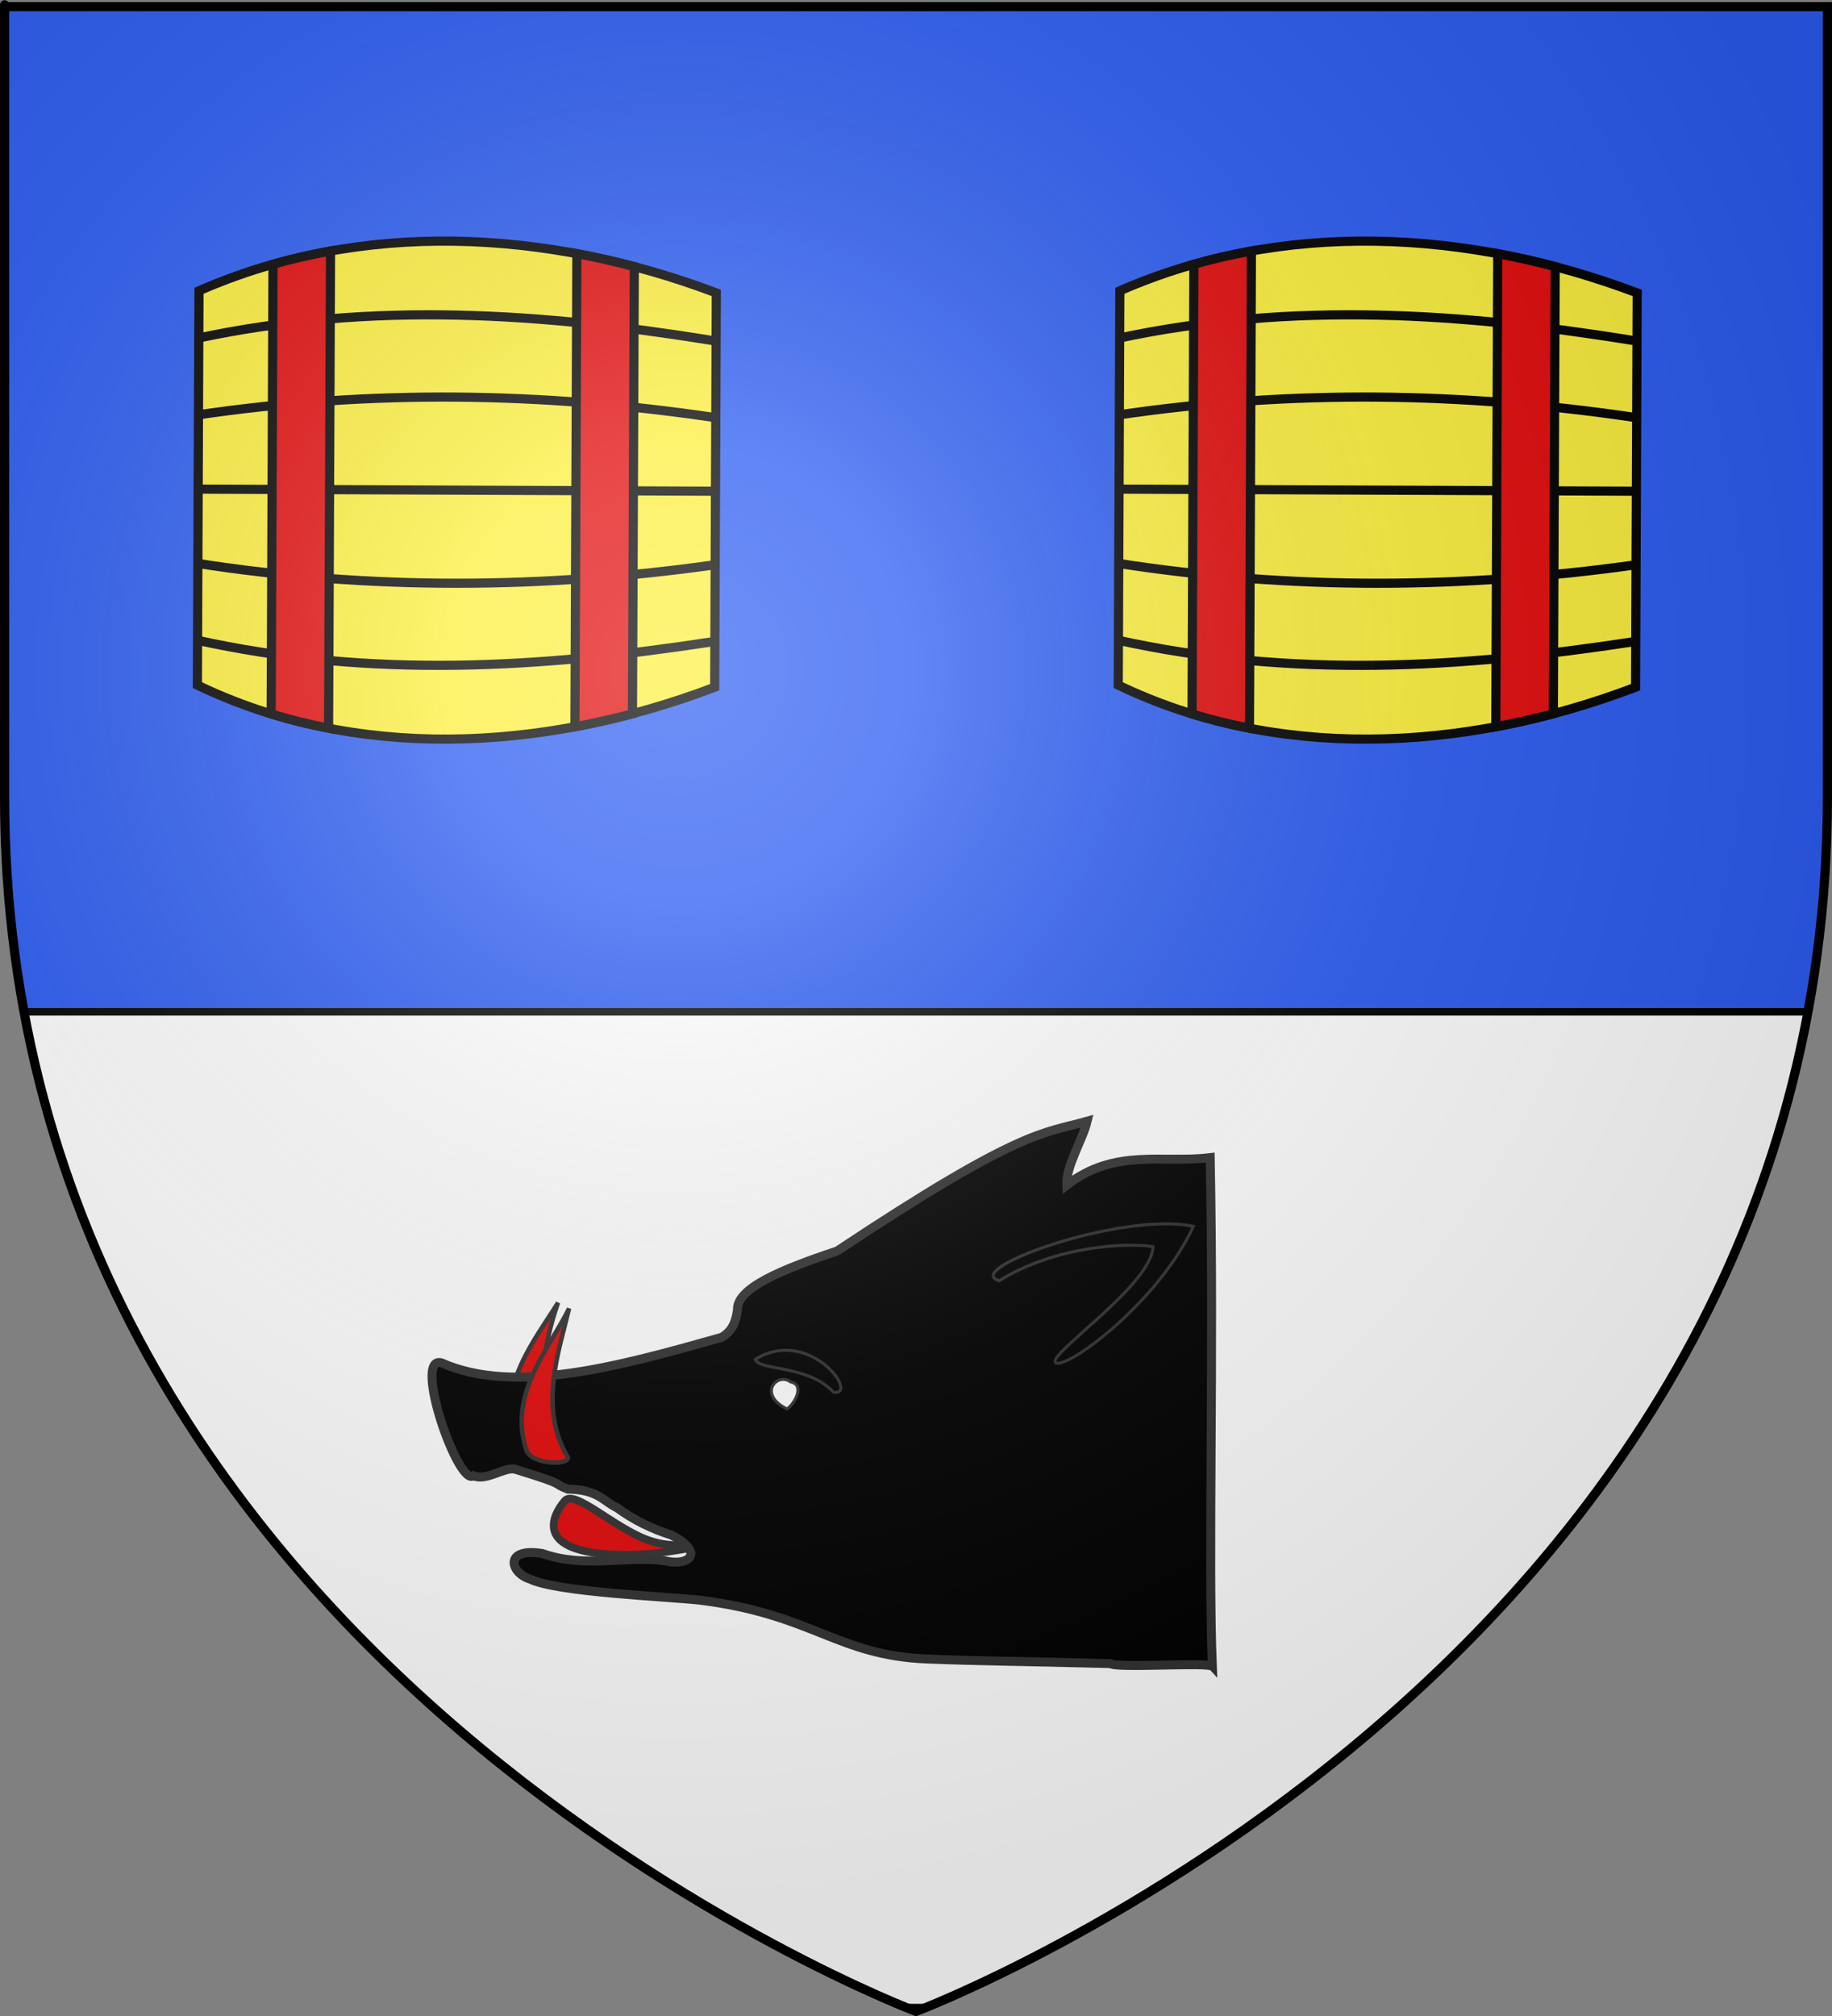 <?xml version="1.0" encoding="UTF-8" standalone="no"?>
<svg
   xmlns:dc="http://purl.org/dc/elements/1.1/"
   xmlns:cc="http://web.resource.org/cc/"
   xmlns:rdf="http://www.w3.org/1999/02/22-rdf-syntax-ns#"
   xmlns:svg="http://www.w3.org/2000/svg"
   xmlns="http://www.w3.org/2000/svg"
   xmlns:xlink="http://www.w3.org/1999/xlink"
   xmlns:sodipodi="http://sodipodi.sourceforge.net/DTD/sodipodi-0.dtd"
   xmlns:inkscape="http://www.inkscape.org/namespaces/inkscape"
   height="660"
   width="600"
   version="1.0"
   id="svg2"
   sodipodi:version="0.32"
   inkscape:version="0.44.1"
   sodipodi:docname="Blason_Brainville_54.svg"
   sodipodi:docbase="L:\blasons"
   inkscape:export-filename="/Users/olivier/Desktop/Blason Rouge/Blason_Vide_3D.png"
   inkscape:export-xdpi="144"
   inkscape:export-ydpi="144">
  <rect width="100%" height="100%" fill="#808080" stroke="none"/>
  <sodipodi:namedview
     inkscape:window-height="712"
     inkscape:window-width="1024"
     inkscape:pageshadow="2"
     inkscape:pageopacity="0.0"
     guidetolerance="10.0"
     gridtolerance="10.0"
     objecttolerance="10.0"
     borderopacity="1.0"
     bordercolor="#666666"
     pagecolor="#ffffff"
     id="base"
     showgrid="false"
     height="660px"
     inkscape:zoom="0.7825"
     inkscape:cx="140.23823"
     inkscape:cy="329.46187"
     inkscape:window-x="-4"
     inkscape:window-y="-4"
     inkscape:current-layer="layer3"
     showguides="true"
     inkscape:guide-bbox="true" />
  <desc
     id="desc4">Flag of Canton of Valais (Wallis)</desc>
  <defs
     id="defs6">
    <linearGradient
       id="linearGradient2893">
      <stop
         style="stop-color:white;stop-opacity:0.314;"
         offset="0"
         id="stop2895" />
      <stop
         id="stop2897"
         offset="0.19"
         style="stop-color:white;stop-opacity:0.251;" />
      <stop
         style="stop-color:#6b6b6b;stop-opacity:0.125;"
         offset="0.6"
         id="stop2901" />
      <stop
         style="stop-color:black;stop-opacity:0.125;"
         offset="1"
         id="stop2899" />
    </linearGradient>
    <linearGradient
       id="linearGradient2885">
      <stop
         id="stop2887"
         offset="0"
         style="stop-color:white;stop-opacity:1;" />
      <stop
         style="stop-color:white;stop-opacity:1;"
         offset="0.229"
         id="stop2891" />
      <stop
         id="stop2889"
         offset="1"
         style="stop-color:black;stop-opacity:1;" />
    </linearGradient>
    <linearGradient
       id="linearGradient2955">
      <stop
         id="stop2867"
         offset="0"
         style="stop-color:#fd0000;stop-opacity:1;" />
      <stop
         style="stop-color:#e77275;stop-opacity:0.659;"
         offset="0.5"
         id="stop2873" />
      <stop
         style="stop-color:black;stop-opacity:0.323;"
         offset="1"
         id="stop2959" />
    </linearGradient>
    <radialGradient
       inkscape:collect="always"
       xlink:href="#linearGradient2955"
       id="radialGradient2961"
       cx="225.524"
       cy="218.901"
       fx="225.524"
       fy="218.901"
       r="300"
       gradientTransform="matrix(-4.167939e-4,2.183,-1.884,-3.599562e-4,615.597,-289.121)"
       gradientUnits="userSpaceOnUse" />
    <polygon
       id="star"
       transform="scale(53,53)"
       points="0,-1 0.588,0.809 -0.951,-0.309 0.951,-0.309 -0.588,0.809 0,-1 " />
    <clipPath
       id="clip">
      <path
         d="M 0,-200 L 0,600 L 300,600 L 300,-200 L 0,-200 z "
         id="path10" />
    </clipPath>
    <radialGradient
       inkscape:collect="always"
       xlink:href="#linearGradient2955"
       id="radialGradient1911"
       gradientUnits="userSpaceOnUse"
       gradientTransform="matrix(-4.167939e-4,2.183,-1.884,-3.599562e-4,615.597,-289.121)"
       cx="225.524"
       cy="218.901"
       fx="225.524"
       fy="218.901"
       r="300" />
    <radialGradient
       inkscape:collect="always"
       xlink:href="#linearGradient2955"
       id="radialGradient2865"
       gradientUnits="userSpaceOnUse"
       gradientTransform="matrix(0,1.749,-1.593,-1.049767e-7,551.788,-191.29)"
       cx="225.524"
       cy="218.901"
       fx="225.524"
       fy="218.901"
       r="300" />
    <radialGradient
       inkscape:collect="always"
       xlink:href="#linearGradient2955"
       id="radialGradient2871"
       gradientUnits="userSpaceOnUse"
       gradientTransform="matrix(0,1.386,-1.323,-5.741131e-8,-158.082,-109.541)"
       cx="225.524"
       cy="218.901"
       fx="225.524"
       fy="218.901"
       r="300" />
    <radialGradient
       inkscape:collect="always"
       xlink:href="#linearGradient2893"
       id="radialGradient3163"
       gradientUnits="userSpaceOnUse"
       gradientTransform="matrix(1.353,0,0,1.349,-77.629,-85.747)"
       cx="221.445"
       cy="226.331"
       fx="221.445"
       fy="226.331"
       r="300" />
    <radialGradient
       gradientTransform="matrix(1.353,0,0,1.349,-77.629,-85.747)"
       gradientUnits="userSpaceOnUse"
       xlink:href="#linearGradient2893"
       id="radialGradient9547"
       fy="226.331"
       fx="221.445"
       r="300"
       cy="226.331"
       cx="221.445" />
    <radialGradient
       gradientTransform="matrix(0,1.386,-1.323,-5.741131e-8,-158.082,-109.541)"
       gradientUnits="userSpaceOnUse"
       xlink:href="#linearGradient2955"
       id="radialGradient9545"
       fy="218.901"
       fx="225.524"
       r="300"
       cy="218.901"
       cx="225.524" />
    <radialGradient
       gradientTransform="matrix(0,1.749,-1.593,-1.049767e-7,551.788,-191.29)"
       gradientUnits="userSpaceOnUse"
       xlink:href="#linearGradient2955"
       id="radialGradient9543"
       fy="218.901"
       fx="225.524"
       r="300"
       cy="218.901"
       cx="225.524" />
    <radialGradient
       gradientTransform="matrix(-4.167939e-4,2.183,-1.884,-3.599562e-4,615.597,-289.121)"
       gradientUnits="userSpaceOnUse"
       xlink:href="#linearGradient2955"
       id="radialGradient9541"
       fy="218.901"
       fx="225.524"
       r="300"
       cy="218.901"
       cx="225.524" />
    <clipPath
       id="clipPath9537">
      <path
         id="path9539"
         d="M 0,-200 L 0,600 L 300,600 L 300,-200 L 0,-200 z " />
    </clipPath>
    <polygon
       id="polygon9535"
       transform="scale(53,53)"
       points="0,-1 0.588,0.809 -0.951,-0.309 0.951,-0.309 -0.588,0.809 0,-1 " />
    <radialGradient
       gradientTransform="matrix(-4.167939e-4,2.183,-1.884,-3.599562e-4,615.597,-289.121)"
       gradientUnits="userSpaceOnUse"
       xlink:href="#linearGradient2955"
       id="radialGradient9533"
       fy="218.901"
       fx="225.524"
       r="300"
       cy="218.901"
       cx="225.524" />
    <linearGradient
       id="linearGradient9525">
      <stop
         id="stop9527"
         offset="0"
         style="stop-color:#fd0000;stop-opacity:1" />
      <stop
         id="stop9529"
         offset="0.5"
         style="stop-color:#e77275;stop-opacity:0.659" />
      <stop
         id="stop9531"
         offset="1"
         style="stop-color:black;stop-opacity:0.323" />
    </linearGradient>
    <linearGradient
       id="linearGradient9517">
      <stop
         id="stop9519"
         offset="0"
         style="stop-color:white;stop-opacity:1" />
      <stop
         id="stop9521"
         offset="0.229"
         style="stop-color:white;stop-opacity:1" />
      <stop
         id="stop9523"
         offset="1"
         style="stop-color:black;stop-opacity:1" />
    </linearGradient>
    <linearGradient
       id="linearGradient9507">
      <stop
         id="stop9509"
         offset="0"
         style="stop-color:white;stop-opacity:0.314" />
      <stop
         id="stop9511"
         offset="0.19"
         style="stop-color:white;stop-opacity:0.251" />
      <stop
         id="stop9513"
         offset="0.6"
         style="stop-color:#6b6b6b;stop-opacity:0.125" />
      <stop
         id="stop9515"
         offset="1"
         style="stop-color:black;stop-opacity:0.125" />
    </linearGradient>
  </defs>
  <g
     inkscape:groupmode="layer"
     id="layer3"
     inkscape:label="Fond écu"
     style="display:inline">
    <path
       id="path2855"
       style="fill:#2b5cf2;fill-opacity:1;fill-rule:evenodd;stroke:none;stroke-width:1px;stroke-linecap:butt;stroke-linejoin:miter;stroke-opacity:1"
       d="M 300,658.5 C 300,658.5 598.5,546.18 598.5,260.728 C 598.5,-24.723 598.5,2.176 598.5,2.176 L 1.5,2.176 L 1.5,260.728 C 1.5,546.18 300,658.5 300,658.5 z "
       sodipodi:nodetypes="cccccc" />
    <path
       style="opacity:1;fill:white;fill-opacity:1;stroke:black;stroke-width:2.474;stroke-miterlimit:4;stroke-dasharray:none;stroke-opacity:1"
       d="M 7.875 331.25 C 48.355 549.92 268.827 645.865 296.875 657.25 L 303.125 657.25 C 331.173 645.865 551.645 549.92 592.125 331.25 L 7.875 331.25 z "
       id="rect22053" />
    <g
       id="g9293"
       transform="matrix(1.468,0,0,1.468,854.594,23.969)">
      <path
         d="M -411.597,325.781 C -423.045,327.414 -433.984,331.174 -446.451,330.299 C -463.367,329.112 -458.443,321.022 -456.133,318.358 C -453.931,315.82 -445.248,324.308 -437.737,327.072 C -429.023,330.278 -420.309,326.215 -411.597,325.781 z "
         style="fill:#e20909;fill-opacity:1;fill-rule:evenodd;stroke:#313131;stroke-width:1.723;stroke-linecap:butt;stroke-linejoin:miter;stroke-miterlimit:4;stroke-dasharray:none;stroke-opacity:1;display:inline"
         id="path2032" />
      <path
         sodipodi:nodetypes="cccc"
         id="path8237"
         d="M -457.652,274.182 C -460.945,283.63 -462.863,295.304 -458.882,307.5 C -458.753,309.349 -466.878,308.316 -467.89,305.143 C -470.92,292.155 -462.895,282.64 -457.652,274.182 z "
         style="color:black;fill:#e20909;fill-opacity:1;fill-rule:evenodd;stroke:#313131;stroke-width:1;stroke-linecap:butt;stroke-linejoin:miter;marker:none;marker-start:none;marker-mid:none;marker-end:none;stroke-miterlimit:4;stroke-dasharray:none;stroke-dashoffset:0;stroke-opacity:1;visibility:visible;display:inline;overflow:visible" />
      <path
         sodipodi:nodetypes="ccccccccccccccccsccc"
         id="path8239"
         d="M -312.149,241.84 C -322.809,243.15 -333.459,239.668 -344.144,247.968 C -344.395,243.826 -340.631,237.935 -339.602,233.714 C -349.371,236.491 -354.14,235.257 -395.398,262.669 C -407.731,266.761 -417.891,270.956 -417.618,275.827 C -417.969,278.211 -418.625,280.461 -421.169,281.922 C -444.004,288.363 -467.357,294.842 -483.676,287.598 C -490.121,285.886 -479.901,315.303 -476.523,312.778 C -473.723,314.03 -469.718,310.84 -467.321,311.291 C -454.724,315.145 -459.412,314.268 -455.481,315.761 C -448.707,315.874 -447.727,318.358 -444.494,319.914 C -440.755,322.674 -436.676,324.638 -432.353,326.011 C -424.685,329.989 -428.513,333.049 -433.784,331.755 C -442.328,330.537 -451.669,333.501 -461.085,330.141 C -469.935,328.703 -468.227,334.527 -463.939,335.801 C -458.036,338.748 -433.297,339.732 -426.11,340.517 C -400.753,343.645 -395.434,352.866 -375.252,353.649 C -361.843,354.17 -356.038,354.11 -334.418,354.672 C -332.933,355.762 -312.68,354.288 -311.681,355.295 C -312.644,331.073 -311.272,287.234 -312.149,241.84 z "
         style="color:black;fill:black;fill-opacity:1;fill-rule:evenodd;stroke:#313131;stroke-width:2;stroke-linecap:butt;stroke-linejoin:miter;marker:none;marker-start:none;marker-mid:none;marker-end:none;stroke-miterlimit:4;stroke-dasharray:none;stroke-dashoffset:0;stroke-opacity:1;visibility:visible;display:inline;overflow:visible" />
      <path
         sodipodi:nodetypes="cccc"
         id="path8241"
         d="M -455.185,275.462 C -457.494,285.198 -462.063,297.703 -455.445,308.676 C -455.128,310.502 -463.316,310.306 -464.647,307.253 C -468.991,294.644 -459.535,284.413 -455.185,275.462 z "
         style="color:black;fill:#e20909;fill-opacity:1;fill-rule:evenodd;stroke:#313131;stroke-width:1;stroke-linecap:butt;stroke-linejoin:miter;marker:none;marker-start:none;marker-mid:none;marker-end:none;stroke-miterlimit:4;stroke-dasharray:none;stroke-dashoffset:0;stroke-opacity:1;visibility:visible;display:inline;overflow:visible" />
      <path
         sodipodi:nodetypes="ccc"
         id="path8243"
         d="M -413.656,286.818 C -401.552,279.384 -390.287,294.949 -396.171,294.178 C -401.89,287.973 -412.796,289.434 -413.656,286.818 z "
         style="color:black;fill:black;fill-opacity:1;fill-rule:evenodd;stroke:#313131;stroke-width:0.674;stroke-linecap:butt;stroke-linejoin:miter;marker:none;marker-start:none;marker-mid:none;marker-end:none;stroke-miterlimit:4;stroke-dasharray:none;stroke-dashoffset:0;stroke-opacity:1;visibility:visible;display:inline;overflow:visible" />
      <path
         sodipodi:nodetypes="ccc"
         id="path8245"
         d="M -406.556,297.893 C -404.702,296.603 -402.613,292.445 -405.735,291.868 C -408.752,289.581 -413.282,294.615 -406.556,297.893 z "
         style="color:black;fill:white;fill-opacity:1;fill-rule:evenodd;stroke:#313131;stroke-width:0.674;stroke-linecap:butt;stroke-linejoin:miter;marker:none;marker-start:none;marker-mid:none;marker-end:none;stroke-miterlimit:4;stroke-dasharray:none;stroke-dashoffset:0;stroke-opacity:1;visibility:visible;display:inline;overflow:visible" />
      <path
         sodipodi:nodetypes="ccccc"
         id="path8247"
         d="M -359.235,269.297 C -367.898,266.688 -331.717,253.806 -315.9,257.155 C -323.498,273.633 -342.896,288.234 -346.395,287.688 C -350.084,286.72 -325.117,270.453 -324.916,261.691 C -330.955,260.717 -346.859,261.61 -359.235,269.297 z "
         style="color:black;fill:black;fill-opacity:1;fill-rule:evenodd;stroke:#313131;stroke-width:0.674;stroke-linecap:butt;stroke-linejoin:miter;marker:none;marker-start:none;marker-mid:none;marker-end:none;stroke-miterlimit:4;stroke-dasharray:none;stroke-dashoffset:0;stroke-opacity:1;visibility:visible;display:inline;overflow:visible" />
    </g>
    <g
       id="g12592"
       transform="translate(-12.585,0)">
      <g
         style="stroke:black;stroke-width:3;stroke-miterlimit:4;stroke-dasharray:none;stroke-opacity:1"
         id="g11679">
        <path
           sodipodi:nodetypes="ccccc"
           id="path22161"
           d="M 77.226,224.289 L 77.755,95.202 C 130.808,71.954 191.623,74.913 247.182,95.897 L 246.653,224.984 C 189.292,246.771 128.052,248.739 77.226,224.289 z "
           style="fill:#fcef3c;fill-opacity:1;stroke:black;stroke-width:3;stroke-miterlimit:4;stroke-dasharray:none;stroke-opacity:1" />
        <path
           sodipodi:nodetypes="cc"
           id="path22163"
           d="M 76.593,160.122 L 246.02,160.817"
           style="fill:#fcef3c;fill-opacity:1;fill-rule:evenodd;stroke:black;stroke-width:3;stroke-linecap:butt;stroke-linejoin:miter;stroke-miterlimit:4;stroke-dasharray:none;stroke-opacity:1" />
        <path
           sodipodi:nodetypes="cc"
           id="path22165"
           d="M 76.39,209.426 C 134.219,222.309 190.274,218.607 245.817,210.121"
           style="fill:#fcef3c;fill-opacity:1;fill-rule:evenodd;stroke:black;stroke-width:3;stroke-linecap:butt;stroke-linejoin:miter;stroke-miterlimit:4;stroke-dasharray:none;stroke-opacity:1" />
        <path
           sodipodi:nodetypes="cc"
           id="path22167"
           d="M 76.493,184.326 C 134.192,193.375 190.542,192.704 245.92,185.021"
           style="fill:#fcef3c;fill-opacity:1;fill-rule:evenodd;stroke:black;stroke-width:3;stroke-linecap:butt;stroke-linejoin:miter;stroke-miterlimit:4;stroke-dasharray:none;stroke-opacity:1" />
        <path
           style="fill:#fcef3c;fill-opacity:1;fill-rule:evenodd;stroke:black;stroke-width:3;stroke-linecap:butt;stroke-linejoin:miter;stroke-miterlimit:4;stroke-dasharray:none;stroke-opacity:1"
           d="M 76.795,110.826 C 134.727,98.418 190.75,102.58 246.222,111.521"
           id="path22169"
           sodipodi:nodetypes="cc" />
        <path
           style="fill:#fcef3c;fill-opacity:1;fill-rule:evenodd;stroke:black;stroke-width:3;stroke-linecap:butt;stroke-linejoin:miter;stroke-miterlimit:4;stroke-dasharray:none;stroke-opacity:1"
           d="M 76.692,135.926 C 134.463,127.351 190.806,128.484 246.119,136.621"
           id="path22171"
           sodipodi:nodetypes="cc" />
        <path
           id="path22173"
           d="M 101.391,233.731 C 107.557,235.622 113.837,237.171 120.198,238.402 L 120.839,82.184 C 114.493,83.321 108.211,84.758 101.995,86.519 L 101.391,233.731 z "
           style="fill:#e20909;fill-opacity:1;stroke:black;stroke-width:3;stroke-miterlimit:4;stroke-dasharray:none;stroke-opacity:1;display:inline" />
        <path
           id="path22175"
           d="M 200.881,237.935 C 207.167,236.76 213.458,235.336 219.724,233.67 L 220.324,87.285 C 214.088,85.636 207.811,84.221 201.516,83.047 L 200.881,237.935 z "
           style="fill:#e20909;fill-opacity:1;stroke:black;stroke-width:3;stroke-miterlimit:4;stroke-dasharray:none;stroke-opacity:1;display:inline" />
      </g>
      <g
         transform="translate(301.597,0)"
         id="g12574"
         style="stroke:black;stroke-width:3;stroke-miterlimit:4;stroke-dasharray:none;stroke-opacity:1">
        <path
           style="fill:#fcef3c;fill-opacity:1;stroke:black;stroke-width:3;stroke-miterlimit:4;stroke-dasharray:none;stroke-opacity:1"
           d="M 77.226,224.289 L 77.755,95.202 C 130.808,71.954 191.623,74.913 247.182,95.897 L 246.653,224.984 C 189.292,246.771 128.052,248.739 77.226,224.289 z "
           id="path12576"
           sodipodi:nodetypes="ccccc" />
        <path
           style="fill:#fcef3c;fill-opacity:1;fill-rule:evenodd;stroke:black;stroke-width:3;stroke-linecap:butt;stroke-linejoin:miter;stroke-miterlimit:4;stroke-dasharray:none;stroke-opacity:1"
           d="M 76.593,160.122 L 246.02,160.817"
           id="path12578"
           sodipodi:nodetypes="cc" />
        <path
           style="fill:#fcef3c;fill-opacity:1;fill-rule:evenodd;stroke:black;stroke-width:3;stroke-linecap:butt;stroke-linejoin:miter;stroke-miterlimit:4;stroke-dasharray:none;stroke-opacity:1"
           d="M 76.39,209.426 C 134.219,222.309 190.274,218.607 245.817,210.121"
           id="path12580"
           sodipodi:nodetypes="cc" />
        <path
           style="fill:#fcef3c;fill-opacity:1;fill-rule:evenodd;stroke:black;stroke-width:3;stroke-linecap:butt;stroke-linejoin:miter;stroke-miterlimit:4;stroke-dasharray:none;stroke-opacity:1"
           d="M 76.493,184.326 C 134.192,193.375 190.542,192.704 245.92,185.021"
           id="path12582"
           sodipodi:nodetypes="cc" />
        <path
           sodipodi:nodetypes="cc"
           id="path12584"
           d="M 76.795,110.826 C 134.727,98.418 190.75,102.58 246.222,111.521"
           style="fill:#fcef3c;fill-opacity:1;fill-rule:evenodd;stroke:black;stroke-width:3;stroke-linecap:butt;stroke-linejoin:miter;stroke-miterlimit:4;stroke-dasharray:none;stroke-opacity:1" />
        <path
           sodipodi:nodetypes="cc"
           id="path12586"
           d="M 76.692,135.926 C 134.463,127.351 190.806,128.484 246.119,136.621"
           style="fill:#fcef3c;fill-opacity:1;fill-rule:evenodd;stroke:black;stroke-width:3;stroke-linecap:butt;stroke-linejoin:miter;stroke-miterlimit:4;stroke-dasharray:none;stroke-opacity:1" />
        <path
           style="fill:#e20909;fill-opacity:1;stroke:black;stroke-width:3;stroke-miterlimit:4;stroke-dasharray:none;stroke-opacity:1;display:inline"
           d="M 101.391,233.731 C 107.557,235.622 113.837,237.171 120.198,238.402 L 120.839,82.184 C 114.493,83.321 108.211,84.758 101.995,86.519 L 101.391,233.731 z "
           id="path12588" />
        <path
           style="fill:#e20909;fill-opacity:1;stroke:black;stroke-width:3;stroke-miterlimit:4;stroke-dasharray:none;stroke-opacity:1;display:inline"
           d="M 200.881,237.935 C 207.167,236.76 213.458,235.336 219.724,233.67 L 220.324,87.285 C 214.088,85.636 207.811,84.221 201.516,83.047 L 200.881,237.935 z "
           id="path12590" />
      </g>
    </g>
  </g>
  <g
     inkscape:groupmode="layer"
     id="layer4"
     inkscape:label="Meubles" />
  <g
     inkscape:groupmode="layer"
     id="layer2"
     inkscape:label="Reflet final"
     sodipodi:insensitive="true">
    <path
       sodipodi:nodetypes="cccccc"
       d="M 300,658.5 C 300,658.5 598.5,546.18 598.5,260.728 C 598.5,-24.723 598.5,2.176 598.5,2.176 L 1.5,2.176 L 1.5,260.728 C 1.5,546.18 300,658.5 300,658.5 z "
       style="opacity:1;fill:url(#radialGradient3163);fill-opacity:1;fill-rule:evenodd;stroke:none;stroke-width:1px;stroke-linecap:butt;stroke-linejoin:miter;stroke-opacity:1"
       id="path2875"
       inkscape:export-xdpi="144"
       inkscape:export-ydpi="144" />
  </g>
  <g
     inkscape:groupmode="layer"
     id="layer1"
     inkscape:label="Contour final"
     sodipodi:insensitive="true">
    <path
       sodipodi:nodetypes="cccccc"
       d="M 300,658.5 C 300,658.5 1.5,546.18 1.5,260.728 C 1.5,-24.723 1.5,2.176 1.5,2.176 L 598.5,2.176 L 598.5,260.728 C 598.5,546.18 300,658.5 300,658.5 z "
       style="opacity:1;fill:none;fill-opacity:1;fill-rule:evenodd;stroke:#000000;stroke-width:3;stroke-linecap:butt;stroke-linejoin:miter;stroke-miterlimit:4;stroke-dasharray:none;stroke-opacity:1"
       id="path1411"
       inkscape:export-xdpi="144"
       inkscape:export-ydpi="144" />
  </g>
</svg>
